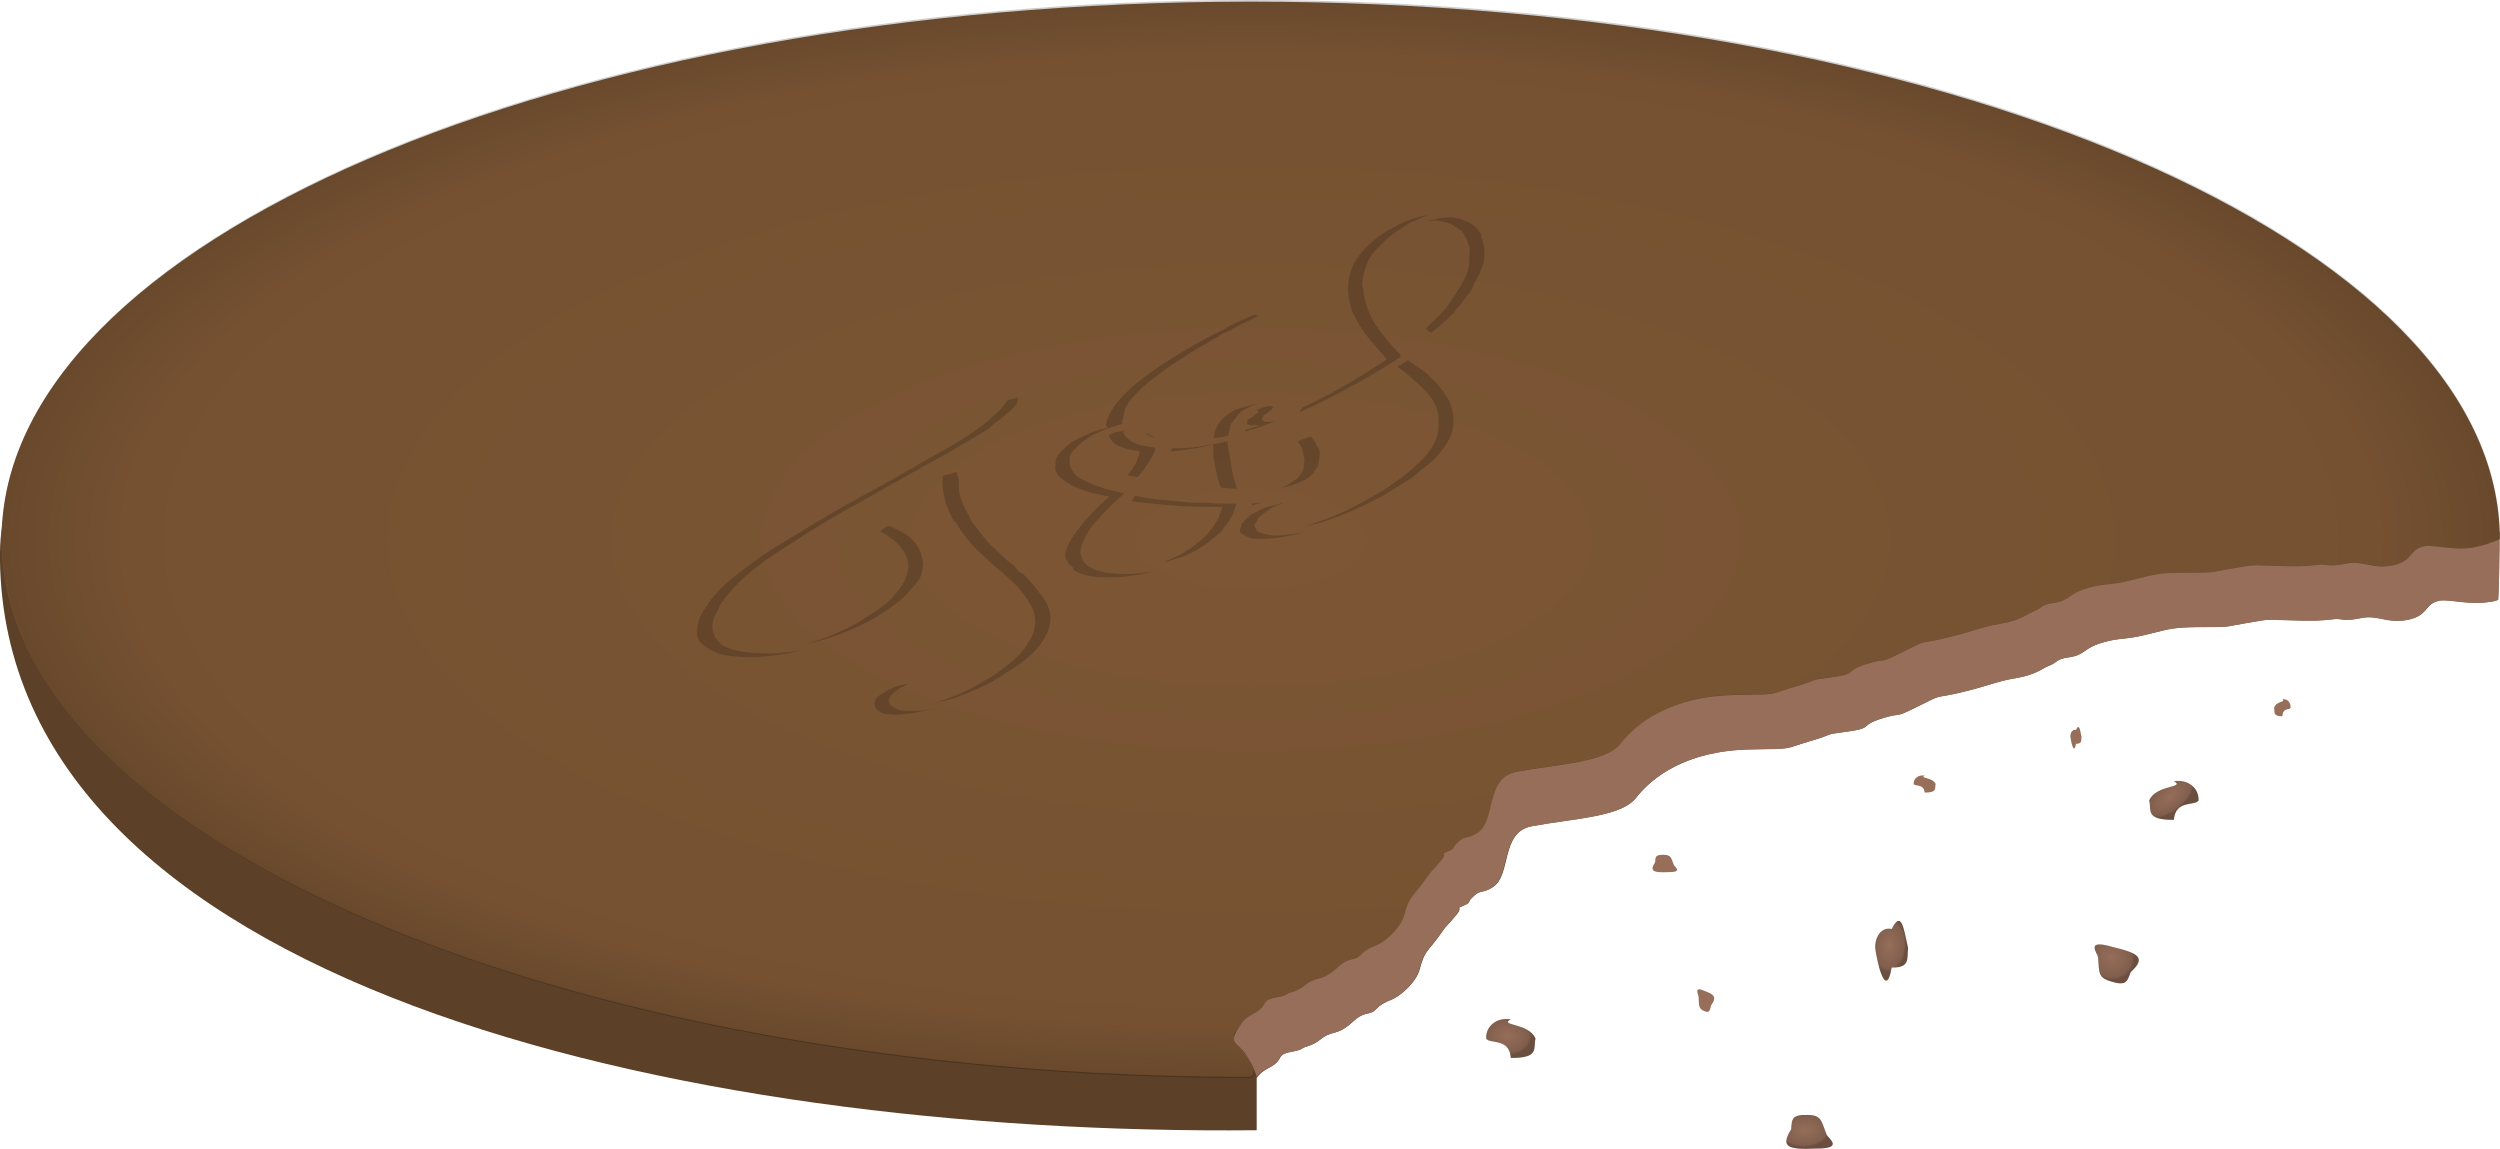 <?xml version="1.0" encoding="UTF-8"?>
<svg viewBox="0 0 195.978 90.054" xmlns="http://www.w3.org/2000/svg" xmlns:xlink="http://www.w3.org/1999/xlink">
 <defs>
  <linearGradient id="a">
   <stop stop-opacity="0" offset="0"/>
   <stop stop-opacity=".145" offset=".865"/>
   <stop stop-opacity=".294" offset="1"/>
  </linearGradient>
  <radialGradient id="g" cx="1.577" cy="29.7" r="30" gradientTransform="matrix(1 0 0 .411 30.663 1.926)" gradientUnits="userSpaceOnUse">
   <stop stop-opacity=".039" offset="0"/>
   <stop stop-opacity=".098" offset=".9"/>
   <stop stop-opacity=".196" offset="1"/>
  </radialGradient>
  <radialGradient id="f" cx="40.312" cy="24.869" r=".593" gradientTransform="matrix(1 0 0 .789 -.203 5.217)" gradientUnits="userSpaceOnUse" xlink:href="#a"/>
  <radialGradient id="e" cx="40.188" cy="25.194" r=".593" gradientTransform="matrix(.909 -.748 -.377 -.458 28.465 61.614)" gradientUnits="userSpaceOnUse" xlink:href="#a"/>
  <radialGradient id="d" cx="47.531" cy="23.394" r=".593" gradientTransform="matrix(.892 .453 -.501 .986 17.863 -21.007)" gradientUnits="userSpaceOnUse" xlink:href="#a"/>
  <radialGradient id="c" cx="45.625" cy="28.035" r=".557" gradientTransform="matrix(1.126 -.063 .041 .729 -5.808 10.467)" gradientUnits="userSpaceOnUse" xlink:href="#a"/>
  <radialGradient id="b" cx="45.814" cy="28.309" r=".557" gradientTransform="matrix(-.648 .749 -.768 -.664 105.52 8.353)" gradientUnits="userSpaceOnUse" xlink:href="#a"/>
 </defs>
 <g transform="translate(-1.786 -48.209)">
  <g transform="matrix(3.264 0 0 3.43 -5.384 42.026)">
   <path d="m62.199,15.505c-.027 0.0.009.041-.388.069s-.833-.084-1.022-.046c-.376.077-.249.329-.74.433s-.742-.118-1.139-.036-.509.01-.605.021c-.386.044-.567.046-1.188.027-.536-.017-.41-.022-.987.071s-.294.081-1.063.087c-.645.005-.689.023-1.314.172-.532.127-.614.063-1.037.177-.504.137-.415.286-.825.342-.328.044-.261.118-.494.2-.145.051-.291.198-.775.275-.488.077-.657.178-1.333.33-.689.155-.366.003-1.038.324-.599.286-.334.12-.801.254-.7.201-.131.223-1.008.332-.448.056-.151.03-.784.206s-.311.169-1.397.184c-1.578.022-2.396.653-2.771,1.11-.356.434-1.473.465-2.495.645-.768.135-.489,1.119-.942,1.394-.284.172-.28.025-.511.253-.101.099-.014.101-.195.171-.218.084-0.0.012-.157.195-.315.367-.154.129-.417.483-.289.387-.355.332-.481.785-.079.284-.455.605-.67.683-.327.119-.352.225-.449.279s-.239.014-.469.216c-.416.366-.483.178-.802.424-.187.144-.347.145-.422.196-.141.098-.448.05-.536.211-.144.262-.373.206-.564.468s-.001-.421-.001-.137l0,1.331c-13.932.131-30.052-3.374-30.183-13.047-.092-6.782 13.834-11.498 30.394-11.498 8.28,0 29.643,10.649 29.639,10.875l-.031,1.541z" fill="#5c4027"/>
   <path d="m62.234,14.128c-.027 0-.383.17-.78.199s-.833-.084-1.022-.046c-.376.077-.249.329-.74.433s-.742-.118-1.139-.036-.509.01-.605.021c-.386.044-.567.046-1.188.027-.536-.017-.41-.022-.987.071s-.294.081-1.063.087c-.645.005-.689.023-1.314.172-.532.127-.614.063-1.037.177-.504.137-.415.286-.825.342-.328.044-.261.118-.494.2-.145.051-.291.198-.775.275-.488.077-.657.178-1.333.33-.689.155-.366.003-1.038.324-.599.286-.334.12-.801.254-.7.201-.131.223-1.008.332-.448.056-.151.03-.784.206s-.311.169-1.397.184c-1.578.022-2.396.653-2.771,1.11-.356.434-1.473.465-2.495.645-.768.135-.489,1.119-.942,1.394-.284.172-.28.025-.511.253-.101.099-.014.101-.195.171-.218.084-0.0.012-.157.195-.315.367-.154.129-.417.483-.289.387-.355.332-.481.785-.079.284-.455.605-.67.683-.327.119-.352.225-.449.279s-.239.014-.469.216c-.416.366-.483.178-.802.424-.187.144-.347.145-.422.196-.141.098-.448.05-.536.211-.144.262-.373.206-.564.468s-.261.223-.113.465 .57.575.324.757c-16.56,0-30-5.504-30-12.287s13.44-12.287 30-12.287 30,5.504 30,12.287z" fill="#825a37"/>
   <path d="m62.24,14.122c-.027 0-.383.171-.78.199s-.833-.084-1.022-.046c-.376.077-.249.33-.74.434s-.742-.118-1.139-.036-.509.01-.605.021c-.386.045-.567.047-1.188.027-.536-.017-.41-.022-.987.071s-.294.082-1.063.087c-.645.005-.689.023-1.314.173-.532.127-.614.063-1.037.178-.504.137-.415.287-.825.343-.328.044-.261.119-.494.201-.145.051-.291.198-.775.275-.488.078-.657.178-1.333.331-.689.155-.366.003-1.038.324-.599.287-.334.12-.801.255-.7.201-.131.223-1.008.333-.448.056-.151.03-.784.207s-.311.169-1.397.185c-1.578.022-2.396.654-2.771,1.113-.356.435-1.473.466-2.495.646-.768.135-.489,1.121-.942,1.397-.284.173-.28.025-.511.254-.101.1-.014.101-.195.171-.218.085-0.0.012-.157.195-.315.368-.154.13-.417.484-.289.388-.355.333-.481.787-.079.285-.455.606-.67.685-.327.12-.352.225-.449.28s-.239.014-.469.217c-.416.367-.483.179-.802.425-.187.144-.347.145-.422.197-.141.098-.448.051-.536.211-.144.262-.373.206-.564.47s-.261.224-.113.466 .57.577.324.759c-16.56,0-30-5.519-30-12.319s13.44-12.319 30-12.319 30,5.519 30,12.319z" fill="url(#g)"/>
   <path d="m31.896,25.663c.211.187.378.423.488.758 .086-.194.402-.182.547-.443 .088-.16.396-.113.536-.211 .074-.051.235-.053.422-.196 .319-.245.386-.058.802-.424 .23-.202.372-.161.469-.216s.123-.16.449-.279c.214-.078.59-.399.67-.683 .126-.453.193-.398.481-.785 .263-.353.102-.116.417-.483 .157-.183-.06-.111.157-.195 .182-.07.095-.072.195-.171 .23-.228.227-.081.511-.253 .453-.275.174-1.258.942-1.394 1.022-.18 2.139-.211 2.495-.645 .375-.457 1.193-1.087 2.771-1.11 1.085-.015.764-.008 1.397-.184s.336-.15.784-.206c.878-.109.309-.131 1.008-.332 .468-.134.202.032.801-.254 .671-.32.349-.169 1.038-.324 .676-.152.845-.252 1.333-.33 .484-.077.63-.223.775-.275 .233-.082.165-.156.494-.2 .41-.055.321-.205.825-.342 .423-.115.505-.051 1.037-.177 .625-.149.669-.167 1.314-.172 .769-.006.486.006 1.063-.087s.45-.088.987-.071c.621.019.801.017 1.188-.027 .097-.011.208.061.605-.021s.648.14 1.139.036 .363-.356.74-.433c.188-.038.625.074 1.022.046s.361-.069.388-.069 .062-1.377.035-1.377-.383.17-.78.199-.833-.084-1.022-.046c-.376.077-.249.329-.74.433s-.742-.118-1.139-.036-.509.01-.605.021c-.386.044-.567.046-1.188.027-.536-.017-.41-.022-.987.071s-.294.081-1.063.087c-.645.005-.689.023-1.314.172-.532.127-.614.063-1.037.177-.504.137-.415.286-.825.342-.328.044-.261.118-.494.2-.145.051-.291.198-.775.275-.488.077-.657.178-1.333.33-.689.155-.366.003-1.038.324-.599.286-.334.12-.801.254-.7.201-.131.223-1.008.332-.448.056-.151.03-.784.206s-.311.169-1.397.184c-1.578.022-2.396.653-2.771,1.11-.356.434-1.473.465-2.495.645-.768.135-.489,1.119-.942,1.394-.284.172-.28.025-.511.253-.101.099-.014.101-.195.171-.218.084-0.0.012-.157.195-.315.367-.154.129-.417.483-.289.387-.355.332-.481.785-.079.284-.455.605-.67.683-.327.119-.352.225-.449.279s-.239.014-.469.216c-.416.366-.483.178-.802.424-.187.144-.347.145-.422.196-.141.098-.448.05-.536.211-.144.262-.373.206-.564.468s-.232.359-.113.465z" fill="#966e5a"/>
  </g>
  <g transform="matrix(3.264 0 0 3.264 -9.244 45.328)">
   <g transform="translate(-.526,.92)">
    <path d="m40.783,24.906c-.058.228.107.468-.592.463-.04-.488-.505-.326-.592-.463-.02-.275.232-.522.592-.463-.294.16.436.077.592.463z" fill="#966e5a"/>
    <path d="m40.784,24.911c-.058.228.107.468-.592.463-.04-.488-.505-.326-.592-.463-.02-.275.232-.522.592-.463-.294.16.436.077.592.463z" fill="url(#f)"/>
   </g>
   <path d="m54.997,20.109c.058.228-.107.468.592.463 .04-.488.505-.326.592-.463 .02-.275-.232-.522-.592-.463 .294.16-.436.077-.592.463z" fill="#966e5a"/>
   <path d="m54.996,20.11c.058.228-.107.468.592.463 .04-.488.505-.326.592-.463 .02-.275-.232-.522-.592-.463 .294.16-.436.077-.592.463z" fill="url(#e)"/>
   <g transform="matrix(.668 0 0 1 16.331 0)">
    <path d="m49.216,23.657c-.058.228.107.468-.592.463-.212.799-.529-.143-.592-.463-.02-.275.232-.522.592-.463 .371-.496.447.066.592.463z" fill="#966e5a"/>
    <path d="m49.214,23.659c-.058.228.107.468-.592.463-.212.799-.529-.143-.592-.463-.02-.275.232-.522.592-.463 .371-.496.447.066.592.463z" fill="url(#d)"/>
   </g>
   <path d="m47.245,28.125c.036.099.443.347-.256.342-.669.03-.858-.035-.592-.463 .014-.254.036-.316.256-.342 .468-.019.447.074.592.463z" fill="#966e5a"/>
   <path d="m47.247,28.125c.036.099.443.347-.256.342-.669.03-.858-.035-.592-.463 .014-.254.036-.316.256-.342 .468-.019.447.074.592.463z" fill="url(#c)"/>
   <path d="m53.769,23.882c-.007-.105-.331-.455.34-.259 .652.154.815.269.442.608-.083.241-.121.294-.34.259-.455-.11-.41-.194-.442-.608z" fill="#966e5a"/>
   <path d="m53.767,23.881c-.007-.105-.331-.455.34-.259 .652.154.815.269.442.608-.083.241-.121.294-.34.259-.455-.11-.41-.194-.442-.608z" fill="url(#b)"/>
   <g transform="matrix(.529 0 0 .516 18.586 7.14)">
    <path d="m47.245,28.125c.036.099.443.347-.256.342-.669.03-.858-.035-.592-.463 .014-.254.036-.316.256-.342 .468-.019.447.074.592.463z" fill="#966e5a"/>
    <path d="m47.247,28.125c.036.099.443.347-.256.342-.669.03-.858-.035-.592-.463 .014-.254.036-.316.256-.342 .468-.019.447.074.592.463z" fill="url(#c)"/>
   </g>
   <g transform="matrix(.446 0 0 .441 31.678 8.73)">
    <path d="m40.783,24.906c-.058.228.107.468-.592.463-.04-.488-.505-.326-.592-.463-.02-.275.232-.522.592-.463-.294.16.436.077.592.463z" fill="#966e5a"/>
    <path d="m40.784,24.911c-.058.228.107.468-.592.463-.04-.488-.505-.326-.592-.463-.02-.275.232-.522.592-.463-.294.16.436.077.592.463z" fill="url(#f)"/>
   </g>
   <g transform="matrix(.226 0 0 .36 42.248 10.063)">
    <path d="m49.216,23.657c-.058.228.107.468-.592.463-.212.799-.529-.143-.592-.463-.02-.275.232-.522.592-.463 .371-.496.447.066.592.463z" fill="#966e5a"/>
    <path d="m49.214,23.659c-.058.228.107.468-.592.463-.212.799-.529-.143-.592-.463-.02-.275.232-.522.592-.463 .371-.496.447.066.592.463z" fill="url(#d)"/>
   </g>
   <g transform="matrix(.335 0 0 .439 39.572 9.054)">
    <path d="m54.997,20.109c.058.228-.107.468.592.463 .04-.488.505-.326.592-.463 .02-.275-.232-.522-.592-.463 .294.16-.436.077-.592.463z" fill="#966e5a"/>
    <path d="m54.996,20.11c.058.228-.107.468.592.463 .04-.488.505-.326.592-.463 .02-.275-.232-.522-.592-.463 .294.16-.436.077-.592.463z" fill="url(#e)"/>
   </g>
   <g transform="matrix(.383 0 0 .579 23.581 10.999)">
    <path d="m53.769,23.882c-.007-.105-.331-.455.34-.259 .652.154.815.269.442.608-.083.241-.121.294-.34.259-.455-.11-.41-.194-.442-.608z" fill="#966e5a"/>
    <path d="m53.767,23.881c-.007-.105-.331-.455.34-.259 .652.154.815.269.442.608-.083.241-.121.294-.34.259-.455-.11-.41-.194-.442-.608z" fill="url(#b)"/>
   </g>
  </g>
  <path d="m62.518,91.132c-.943.599-1.746,1.167-2.423,1.701-.709.534-1.362,1.058-1.868,1.568-.485.497-.831.965-1.145,1.438s-.51.897-.59,1.304c-.101.421-.112.821.02,1.136s.457.548.789.758 .712.399 1.255.517c.564.104 1.226.162 1.969.173 .388.006.785-.018 1.203-.052 .386-.035.855-.096 1.283-.157 .449-.075.831-.148 1.278-.264 .215-.055.44-.141.664-.202-.282.063-.55.153-.832.2-.428.061-.897.122-1.283.157-.418.034-.761.023-1.148.017-.743-.012-1.405-.069-1.969-.173-.543-.118-.978-.273-1.309-.482s-.518-.476-.65-.791-.175-.681-.074-1.102c.052-.266.233-.552.385-.846 .081-.156.096-.294.205-.458 .314-.472.714-.975 1.199-1.472 .506-.51 1.074-1.035 1.784-1.569 .677-.535 1.564-1.101 2.507-1.7 .503-.319.985-.646 1.583-1.004 .566-.359 1.192-.744 1.886-1.142 .661-.398 1.429-.806 2.218-1.243s1.585-.904 2.436-1.381 1.601-.915 2.327-1.312c.694-.398 1.377-.752 1.945-1.07l1.394-.83c.41-.239.794-.449 1.067-.622l.601-.381c.198-.147.31-.285.487-.418 .198-.147.415-.297.571-.417 .124-.121.242-.242.378-.349 .124-.121.272-.206.407-.313 .124-.121.19-.243.294-.35 .046-.048.095-.092.134-.14 .079-.176.066-.332.091-.496l-.887.234 .084.001c-.092.121-.223.242-.294.35s-.136.208-.239.316-.254.228-.378.349c-.135.107-.254.228-.378.349-.135.107-.254.228-.378.349l-.516.382-.571.417-.655.416c-.273.173-.573.385-.983.623-.389.226-.889.475-1.424.794-.568.318-1.167.673-1.861,1.071-.726.398-1.475.835-2.327,1.312s-1.732.943-2.52,1.38-1.473.846-2.134,1.244c-.694.398-1.32.783-1.886,1.142-.598.359-1.219.719-1.722,1.038zm13.161-5.614c-.031.545.005,1.096.126,1.671 .142.561.364,1.159.69,1.751 .092.151.262.28.354.432s.157.292.27.43c.31.455.683.91 1.122,1.367 .46.444.944.901 1.459,1.372 .144.098.238.228.35.325 .079.097.256.149.345.219 .068.083.1.16.177.216l.202.145c.415.388.828.768 1.113,1.154 .306.373.51.746.718,1.077 .187.344.276.671.322.999 .035.314 0.0.623-.073.922s-.218.606-.41.917c-.17.297-.374.604-.662.913s-.647.621-1.053.942c-.385.307-.79.611-1.251.903l-.164.104-.218.139c-.242.133-.496.26-.685.38-.242.132-.452.274-.685.38-.295.145-.567.259-.853.377-.307.131-.619.258-.937.376-.297.104-.602.193-.857.27l.362-.065c.213-.051.524-.109.832-.2 .255-.078.476-.167.773-.272 .318-.118.631-.244.937-.376 .286-.118.612-.266.908-.412 .232-.105.472-.211.714-.344 .189-.12.359-.249.601-.381l.218-.139 .218-.139c.461-.293.95-.594 1.335-.902 .406-.321.765-.633 1.053-.942s.437-.581.608-.878c.191-.311.336-.618.41-.917s.108-.608.073-.922c-.046-.328-.165-.691-.352-1.035-.208-.331-.466-.669-.772-1.042-.285-.386-.615-.764-1.029-1.153-.066-.042-.209-.091-.286-.147s-.109-.133-.177-.216c-.089-.07-.127-.155-.207-.252-.112-.097-.261-.193-.405-.29-.515-.472-.999-.929-1.459-1.372-.439-.457-.813-.912-1.122-1.367-.113-.138-.262-.28-.354-.432s-.123-.314-.216-.465c-.326-.591-.603-1.155-.745-1.716-.077-.364-.029-.713-.045-1.066l-.034-.143c-.038-.157-.094-.306-.132-.464-.003-.013-.026-.022-.03-.036l-1.08.302zm-4.919,4.324c.396.211.744.455 1.066.692 .29.236.521.495.704.757s.332.514.397.787c.086.26.077.553.036.853s-.167.607-.326.918c-.17.297-.374.604-.662.913-.235.296-.508.588-.915.909-.385.307-.908.631-1.39.937-.314.2-.548.369-.874.554-.358.185-.723.357-1.071.516s-.686.301-1.046.445c-.339.131-.756.278-1.16.408-.141.043-.276.061-.416.1 .146-.029.301-.033.446-.064 .373-.09.698-.186 1.08-.302 .404-.13.821-.277 1.16-.408 .36-.144.698-.287 1.046-.445s.713-.33 1.071-.516c.326-.186.698-.388 1.012-.588 .482-.306.866-.596 1.251-.903 .406-.321.734-.647.969-.943 .288-.309.576-.614.746-.911 .159-.311.2-.62.242-.919s-.004-.558-.09-.818c-.065-.274-.16-.56-.343-.822s-.415-.52-.704-.757c-.253-.186-.535-.34-.834-.51-.252-.097-.44-.213-.741-.296l-.655.416zm22.753-13.45c-.797.505-1.52.99-2.125,1.457-.637.467-1.128.93-1.54,1.36-.424.416-.711.801-.931,1.192-.199.379-.391.754-.431,1.094-.012.1.118.158.123.25l-.277.067c-.074.026-.203.041-.277.067-.107.026-.119.042-.193.068l-.525.169c-.128.039-.165.071-.303.137-.211.092-.426.182-.605.274s-.408.204-.576.31c-.335.213-.545.426-.73.627-.218.201-.387.393-.507.596-.088.203-.095.398-.087.602-.024.204-.045.412.081.605 .106.206.312.396.557.577 .233.167.483.355.834.51s.759.302 1.196.445c.457.13.985.226 1.528.344-.55.496-1.059.975-1.481,1.432-.433.443-.755.871-1.04,1.262s-.546.751-.683,1.09c-.169.338-.242.647-.242.919 .052.192.172.363.275.537 .022.037.064.072.089.108 .059.063.175.118.232.181 .037.041-.012.105.034.143 .086.071.146.158.261.217 .275.141.611.261 1.023.336s.94.086 1.489.095c.291.005.596.001.896-.021 .279-.009.579-.043.921-.092 .31-.05.615-.1.946-.162 .299-.063.545-.123.832-.2-.23.042-.449.061-.669.096-.342.049-.642.083-.921.092-.3.022-.605.026-.896.021-.549-.009-1.023-.055-1.435-.129s-.748-.195-1.023-.336-.476-.3-.582-.506c-.138-.207-.216-.411-.279-.644-.001-.273.073-.581.242-.919 .136-.339.314-.7.599-1.091s.691-.817 1.124-1.26c.422-.457.932-.936 1.481-1.432-.543-.118-1.1-.25-1.557-.38-.436-.143-.845-.29-1.196-.445s-.656-.308-.889-.476c-.244-.181-.367-.369-.473-.576-.126-.193-.189-.402-.166-.606-.009-.205-.002-.399.087-.602 .121-.203.345-.429.562-.63 .185-.202.424-.379.76-.592 .168-.106.312-.219.491-.312s.394-.182.605-.274c.137-.066.314-.132.441-.171l.387-.136c.074-.026.226-.076.332-.101l.193-.068c.094-.026.185-.045.277-.067-.003-.087-.049-.157-.038-.249 .004-.031.075-.074.08-.105 .015-.157.02-.33.091-.496 .056-.157.034-.295.121-.46 .22-.392.562-.811.985-1.227 .412-.43.933-.857 1.57-1.324 .605-.468 1.328-.952 2.125-1.457l.218-.139 .273-.173 .218-.139 .273-.173 .521-.276 .491-.312 .521-.276c.168-.106.312-.219.491-.312 .158-.079.359-.139.496-.205 .126-.08.245-.176.382-.242l.412-.206c.126-.08.254-.127.412-.206 .295-.145.635-.301.962-.446l.055-.035-.341-.112c-.307.131-.612.266-.908.412-.328.145-.667.301-.962.446-.158.079-.256.163-.382.242l-.412.206c-.137.066-.286.127-.412.206l-.412.206c-.179.093-.408.204-.576.31-.179.093-.375.205-.576.31l-.437.277c-.179.093-.375.205-.576.31l-.218.139-.218.139-.273.173-.218.139zm16.927-10.027c-.503.319-.947.66-1.331,1.008s-.671.708-.935,1.086-.449.769-.54,1.163c-.123.393-.17.782-.174,1.204-.006.109-.013.21.013.32-.006.109.017.246.043.356 .046.328.116.655.238.998 .111.329.304.658.491,1.002 .256.468.598.931.984,1.4s.793.942 1.266,1.44c-.052.054-.137.121-.189.175l-.273.173-.218.139-.109.069-.055.035-.055.035-.055.035-.109.069-.055.035-.109.069-.055.035c-.713.452-1.423.89-2.159,1.315-.747.411-1.443.781-2.138,1.138l-1.017.481c-.012.034-.06.071-.08.105-.031.04-.02.101-.05.141-.01.027-.046.029-.109.069-.016.021 0.0.049-.025.071l.248-.103c.697-.316 1.394-.661 2.143-1.031 .695-.357 1.446-.762 2.193-1.172 .736-.425 1.53-.861 2.243-1.314l.055-.035 .055-.035 .055-.035 .055-.035 .055-.035 .055-.035 .055-.035 .055-.035 .164-.104 .218-.139 .218-.139c.052-.054.053-.122.105-.176-.473-.498-.88-.971-1.266-1.44s-.727-.933-.984-1.4c-.187-.344-.325-.708-.436-1.037-.122-.343-.192-.67-.238-.998-.026-.109-.02-.211-.013-.32-.026-.109-.104-.212-.098-.321 .004-.423.105-.846.228-1.239 .091-.394.276-.786.54-1.163 .204-.292.53-.565.806-.839 .081-.081.127-.166.214-.245 .384-.348.828-.689 1.331-1.008 .168-.106.291-.206.491-.312 .168-.106.394-.182.605-.274 .179-.093.382-.196.605-.274 .178-.063.277-.116.441-.171l-.416.1c-.192.038-.353.068-.555.133s-.441.124-.664.202-.426.182-.605.274c-.211.092-.408.204-.576.31-.2.106-.408.204-.576.31zm3.245-.801c.072-.009.148-.026.223-.032 .118-.012.262-.031.391-.029 .226.004.401.036.564.08 .184.03.385.08.539.151 .175.057.315.158.459.256s.333.18.489.292c.113.138.178.279.27.43 .081.138.177.301.216.465 .071.165.111.322.161.5 .018.178-.029.377-.032.568-.011.259.02.522-.023.781-.054.245-.114.485-.221.742-.096.271-.254.54-.414.81-.14.257-.338.539-.499.809-.132.189-.237.373-.369.562-.143.175-.255.351-.398.526l-.269.28c-.061.081-.132.151-.214.245-.279.282-.6.57-.89.838l-.134.14c.145.104.276.218.434.326 .335-.255.637-.488.894-.731 .29-.268.611-.556.89-.838 .082-.094.123-.2.184-.281l.269-.28c.143-.175.255-.351.398-.526 .132-.189.321-.372.453-.561 .161-.27.22-.519.36-.775 .161-.27.318-.539.414-.81 .108-.257.221-.532.276-.777 .043-.258.042-.486.053-.745 .003-.191-.034-.391-.052-.569-.051-.178-.09-.335-.161-.5-.039-.164-.05-.326-.132-.464-.092-.151-.241-.294-.354-.432-.155-.112-.29-.229-.434-.326s-.339-.164-.514-.221c-.154-.071-.27-.119-.455-.149-.163-.043-.338-.076-.564-.08-.129-.002-.273.018-.391.029-.15.011-.252.004-.391.029-.118.012-.289.061-.416.1-.16.038-.289.061-.416.1l-.193.068zm-24.941,16.753c.01.019-.036.052-.025.071 .119.261.273.488.561.684 .309.182.73.32 1.25.41 .176.032.363.058.564.08-.002.072.023.137.009.213-.067.19-.128.405-.226.636-.13.23-.247.447-.419.703-.068.11-.203.235-.294.35 .252.05.509.109.791.155 .258-.269.461-.528.612-.771 .172-.256.343-.508.473-.738 .098-.23.242-.444.31-.634 .012-.067-.067-.114-.064-.179-.205-.022-.384-.047-.564-.08-.52-.09-.941-.228-1.25-.41-.288-.195-.527-.424-.645-.685-.021-.037.068-.103.05-.141-.118.012-.255.04-.362.065-.139.025-.255.04-.362.065-.128.039-.207.098-.303.137-.045.019-.06.048-.109.069zm2.768-.169c.047.037.12.076.173.109 .144.106.327.183.543.257-.081-.138-.303-.221-.489-.292-.054-.034-.162-.047-.227-.075zm2.153,1.206c-.037.08-.081.161-.13.246 .196-.014.41-.04.614-.061 .643-.072 1.377-.183 2.06-.322 .237-.046.453-.112.694-.167-.004.393-.035.798.054,1.279 .079.601.263,1.27.476,1.996l.089.108 .282.04c.334.019.6.045.955.051l-.161-.5c-.213-.726-.313-1.393-.392-1.995-.089-.481-.197-.853-.192-1.246-.241.055-.456.12-.694.167-.683.139-1.334.252-1.976.324-.608.064-1.146.081-1.678.08zm4.482-2.734c-.356.226-.67.522-.86.874-.193.304-.309.661-.376,1.059 .255-.042.485-.041.753-.095l.416-.1c.029-.2.057-.389.116-.566 .013-.039-.019-.068-.004-.107 .018-.061.052-.155.075-.212 .035-.074.118-.145.159-.21 .015-.023.01-.049.025-.071 .029-.053.102-.09.134-.14 .182-.282.369-.508.671-.699 .105-.066.296-.154.412-.206 .084-.053.154-.085.303-.137 .116-.053.227-.098.387-.136-.029.003-.058-.008-.084-.001-.086.012-.171.041-.277.067-.086.012-.171.041-.277.067-.181.052-.322.082-.471.135-.16.038-.355.082-.471.135-.148.052-.273.119-.357.172-.116.053-.168.107-.273.173zm2.119-.25c.016.005.121.017.114.037l.03.036c.011.014.039.009.03.036s-.049.065-.08.105l-.218.139c-.052.054-.05.087-.134.14l-.218.139-.109.069c.011.014-.034.021-.055.035l-.055.035c-.01.027-.036.057-.025.071-.021.013.018.022.03.036l.03.036-.109.069c0,1e-005 .073-.012.084.001-.021.013-.066.021-.055.035 .032.001.018.022.03.036-.021.013-.003.035.03.036 .011.014.07.023.114.037l.03.036c.011.014.071.001.168.003l.168.003 .337.005c.065.001.083.015.168.003-.397.146-.805.247-1.19.372-.002.038.005.067.004.107 .092-.026.185-.04.277-.067 .67-.194 1.362-.451 2.072-.713l-.223.032-.252-.004-.168-.003c-.097-.002-.186-.025-.198-.039l-.03-.036c-.044-.014-.102-.023-.114-.037s.003-.035-.03-.036c-.011-.014-.051-.023-.03-.036-.011-.014.055-.035.055-.035l.055-.035c-.011-.014-.102-.023-.114-.037s.034-.021.055-.035c-.011-.014.015-.043.025-.071l.055-.035c.021-.013-.018-.022-.03-.036l.055-.035 .055-.035 .218-.139c.084-.053.137-.121.189-.175l.164-.104c.031-.04.07-.078.08-.105s.036-.057.025-.071l-.03-.036c.01-.027.003-.035-.03-.036-.044-.014-.081-.037-.114-.037l-.168-.003-.055.035-.084-.001c-.086.012-.118.02-.139.033l-.139.033-.055.035c-.053.013-.14.055-.193.068l-.055.035c-.053.013-.118.02-.139.033l-.055.035c-.021.013-.001.022-.055.035zm-9.528,6.701c-.103.152-.145.276-.234.422 .26.045.532.088.846.12 .281.032.587.053.9.085 .281.032.566.066.9.085 .281.032.587.053.9.085 .302.018.6.045.955.051 .302.018.687.011 1.01.016l.925.015 .673.011c-.046.177-.139.345-.175.494-.069.149-.102.288-.15.424-.101.148-.22.308-.289.457-.08.135-.185.273-.319.421-.101.148-.207.308-.373.456-.145.134-.308.263-.432.384-.114.094-.238.185-.353.278-.126.08-.205.163-.298.244l-.218.139-.164.104-.491.312c-.179.093-.413.174-.55.24-.095.039-.122.077-.164.104l-.193.068-.193.068c-.089.027-.174.075-.248.103 .15-.011.32-.047.5-.099 .16-.038.324-.104.525-.169 .095-.039.205-.062.332-.101l.193-.068c.074-.026.174-.076.248-.103 .042-.027.153-.063.248-.103l.466-.241 .437-.277 .218-.139 .218-.139c.093-.08.172-.164.298-.244 .114-.094.238-.185.353-.278 .124-.121.287-.25.432-.384 .166-.147.217-.273.319-.421 .134-.148.238-.286.319-.421 .069-.149.188-.309.289-.457 .048-.136.081-.275.15-.424 .037-.149.129-.318.175-.494l-.673-.011-.925-.015c-.323-.005-.653-.032-.955-.051-.355-.006-.708.002-1.01-.016-.313-.032-.619-.054-.9-.085-.334-.019-.619-.054-.9-.085-.313-.032-.619-.054-.9-.085-.313-.032-.586-.075-.846-.12-.292-.046-.604-.097-.875-.156zm-20.08,15.694c-.031.04-.104.099-.134.14-.052.054-.085.122-.105.176-.052.054-.052.1-.05.141l-.05.141c.034.041.032.102.034.143-.019.054.021.088.034.143 .068.083.118.182.207.252s.206.126.316.183c.055.028.067.058.143.073 .055.028.185.038.282.04 .108.015.24.004.337.005 .076.015.101.037.198.039 .323.005.629-.02.951-.056s.699-.098 1.03-.161c.352-.076.716-.164 1.11-.266-.331.063-.625.127-.946.162s-.657.025-.98.02c-.097-.002-.176.011-.252-.004-.097-.002-.174-.025-.282-.04-.097-.002-.227-.012-.282-.04-.076-.015-.088-.045-.143-.073-.11-.056-.227-.113-.316-.183s-.193-.134-.261-.217c-.013-.055.001-.123.021-.177-.002-.041-.055-.066-.089-.108 .019-.054.085-.122.105-.176-.002-.041-.001-.088.05-.141 .019-.054.083-.086.134-.14 .031-.04.104-.099.134-.14l.273-.173c.031-.04.05-.087.134-.14s.186-.085.303-.137c.084-.053.157-.12.273-.173 .081-.037.161-.072.248-.103l-.277.067c-.139.025-.255.04-.362.065l-.471.135c-.128.039-.186.085-.303.137s-.219.084-.303.137c-.116.053-.189.12-.273.173s-.188.098-.218.139l-.218.139zm40.676-25.805c.476.336.897.68 1.248,1.014 .458.403.898.791 1.227,1.191 .195.276.381.55.511.825 .119.261.175.525.229.785 .016.137.001.29.018.426 .005.123.004.254-.012.39 .006.395-.081.797-.258,1.203-.209.406-.458.813-.817,1.23-.185.202-.44.414-.646.629-.218.201-.405.379-.676.593-.239.214-.532.426-.815.626s-.584.425-.899.625c-.398.253-.787.466-1.176.691-.41.239-.828.479-1.26.69-.379.198-.758.401-1.181.585s-.911.354-1.324.512c-.392.144-.671.257-1.021.374-.163.057-.322.09-.471.135 .192-.033.435-.083.639-.132 .299-.063.57-.139.942-.269 .35-.117.768-.264 1.16-.408 .413-.157.817-.329 1.24-.513s.747-.352 1.126-.55c.432-.211.935-.45 1.344-.689 .389-.226.748-.475 1.147-.727 .314-.2.646-.389.928-.589s.492-.413.73-.627c.271-.214.597-.425.814-.626 .206-.215.377-.429.562-.63 .359-.417.608-.824.817-1.23 .177-.406.264-.808.258-1.203 .016-.136.017-.268.012-.39-.017-.137-.056-.255-.072-.392-.054-.26-.111-.524-.229-.785-.13-.275-.317-.549-.511-.825-.329-.401-.63-.822-1.088-1.224-.437-.416-1.046-.815-1.677-1.234l-.491.312c-.112.074-.215.135-.328.208zm-7.826,5.84c.092.151.228.302.3.466 .092.151.104.313.132.464s.074.277.102.428c-.004.15-.021.325-.037.461-.004.15-.018.289-.066.425-.08.135-.139.244-.209.352s-.136.208-.239.316c-.114.094-.311.197-.437.277l-.055.035-.109.069c-.084.053-.102.086-.218.139s-.207.098-.303.137l-.193.068c.139-.025.307-.039.446-.064 .16-.038.343-.096.471-.135l.387-.136 .303-.137c.116-.053.273-.119.357-.172l.055-.035 .109-.069c.126-.08.184-.15.298-.244 .103-.107.168-.208.239-.316s.184-.251.264-.386c.048-.136.062-.275.066-.425 .016-.136.062-.275.066-.425-.017-.09.033-.194.016-.284-.024-.069-.051-.124-.064-.179-.028-.15-.178-.279-.27-.43-.009-.02.034-.051.025-.071l-.089-.108c-.112-.13-.193-.265-.325-.396l-1.021.374zm-3.551,4.879-.05.141c.091-.018.183-.047.277-.067 .213-.051.375-.103.61-.168l-.223.032-.614.061zm.006.817c-.168.106-.304.206-.407.313-.156.12-.223.242-.294.35-.052.054-.17.12-.189.175s.053.088.034.143-.085.122-.105.176-.034.122-.021.177 0,.101.034.143 .139.068.173.109c.066.042.118.081.173.109l.143.073c.11.056.27.119.455.149 .152.03.308.04.534.044 .355.006.712-.005 1.119-.053 .386-.035.816-.105 1.253-.193 .394-.08.813-.177 1.249-.3-.438.088-.867.158-1.253.193-.407.048-.818.094-1.173.088-.226-.004-.412-.05-.564-.08-.184-.03-.315-.057-.425-.113-.055-.028-.172-.046-.227-.075l-.173-.109c-.034-.041 2e-005-.101-.034-.143s-.105-.089-.118-.144-.053-.088-.034-.143 .085-.122.105-.176 .085-.122.105-.176-.001-.088.05-.141c.071-.108.221-.229.378-.349 .103-.107.24-.207.407-.313 .105-.067.19-.142.328-.208 .084-.053.241-.119.357-.172s.238-.084.387-.136c.045-.019.057-.051.109-.069-.094.011-.171.047-.277.067-.107.026-.226.076-.332.101-.139.025-.255.04-.362.065-.128.039-.237.062-.332.101-.148.052-.325.118-.441.171s-.135.085-.218.139c-.137.066-.307.14-.412.206z" fill-opacity=".294" opacity=".6"/>
 </g>
</svg>
